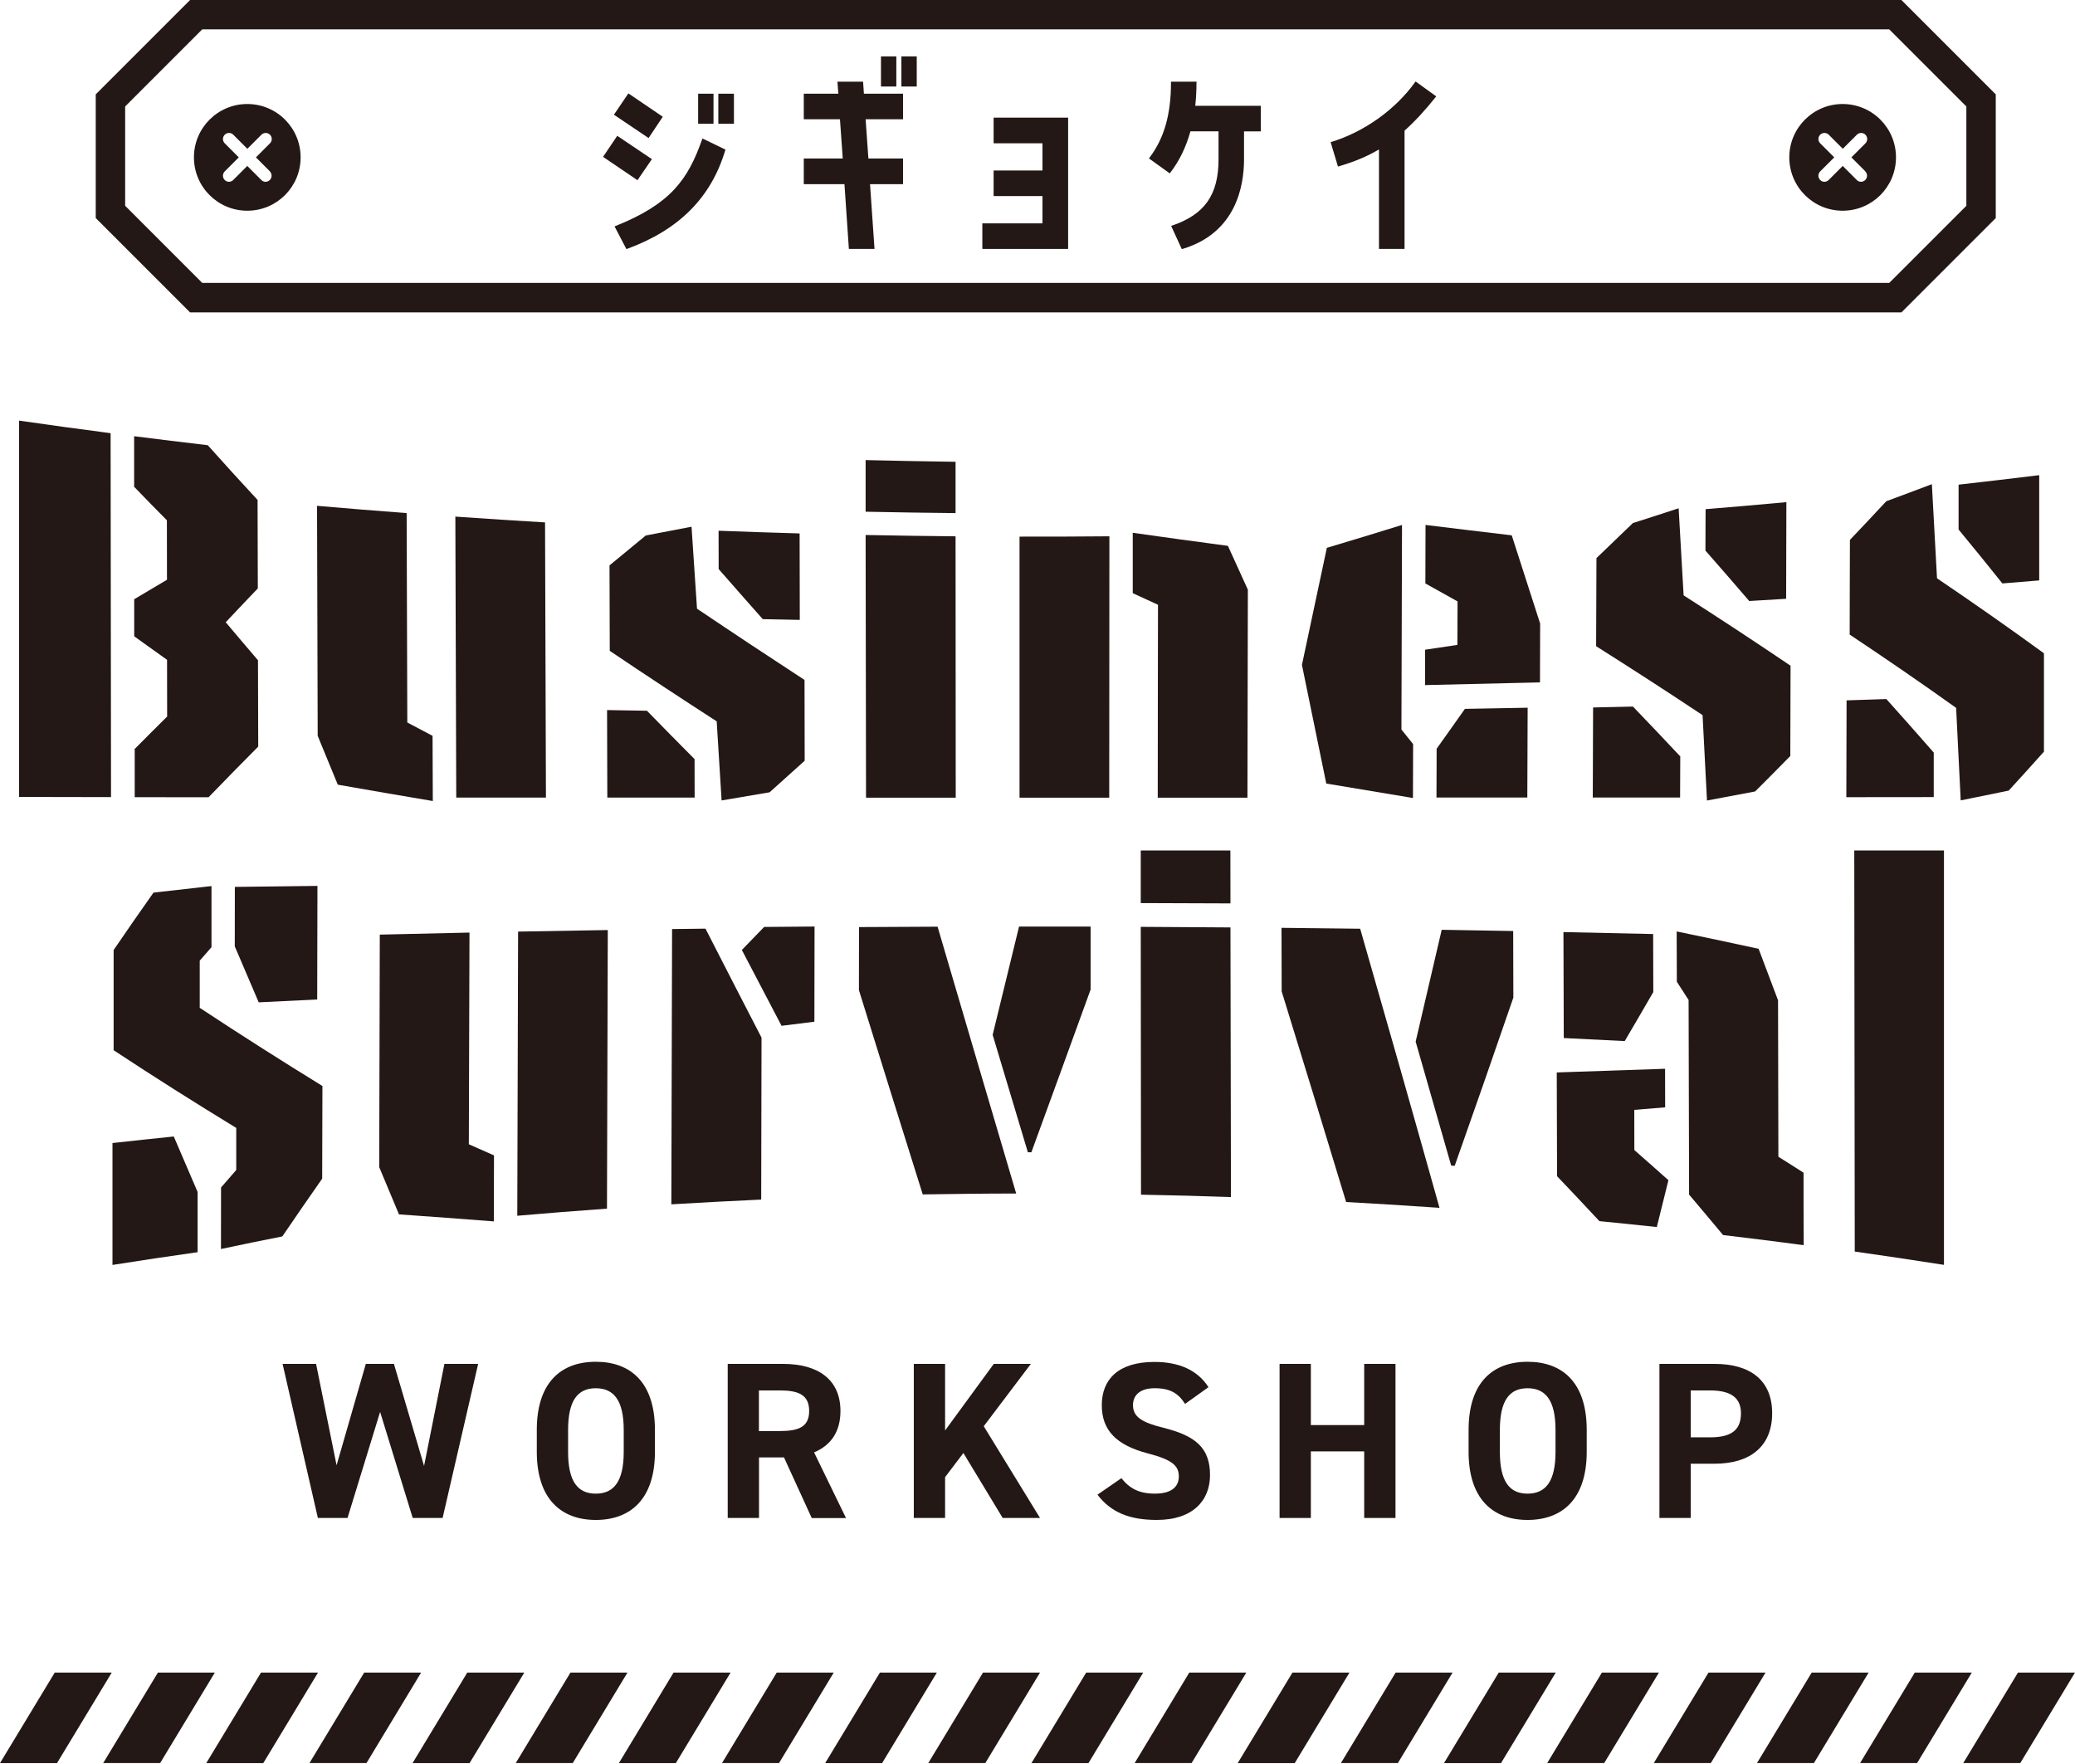 <svg width="240" height="204" viewBox="0 0 240 204" fill="none" xmlns="http://www.w3.org/2000/svg">
<g clip-path="url(#clip0_2076_14689)">
<path d="M40.205 175.548H36.766L32.684 157.728H36.558L38.929 169.454L42.312 157.728H45.562L49.049 169.529L51.402 157.728H55.304L51.194 175.548H47.736L43.965 163.283L40.195 175.548H40.205Z" fill="#231815"/>
<path d="M68.91 175.776C64.904 175.776 62.088 173.348 62.088 167.896V165.364C62.088 159.864 64.904 157.483 68.91 157.483C72.916 157.483 75.751 159.855 75.751 165.364V167.896C75.751 173.348 72.935 175.776 68.91 175.776ZM65.707 167.905C65.707 171.316 66.812 172.734 68.91 172.734C71.008 172.734 72.141 171.316 72.141 167.905V165.373C72.141 161.962 71.008 160.545 68.91 160.545C66.812 160.545 65.707 161.962 65.707 165.373V167.905Z" fill="#231815"/>
<path d="M93.883 175.548L90.68 168.546H87.789V175.548H84.17V157.728H90.548C94.658 157.728 97.209 159.561 97.209 163.18C97.209 165.58 96.094 167.157 94.157 167.961L97.852 175.557H93.874L93.883 175.548ZM90.208 165.494C92.353 165.494 93.59 165.031 93.59 163.17C93.59 161.309 92.353 160.798 90.208 160.798H87.779V165.504H90.208V165.494Z" fill="#231815"/>
<path d="M115.974 175.548L111.429 168.036L109.312 170.824V175.548H105.693V157.728H109.312V165.428L114.944 157.728H119.234L113.782 164.937L120.292 175.548H115.974Z" fill="#231815"/>
<path d="M137.064 162.348C136.289 161.139 135.363 160.543 133.549 160.543C131.924 160.543 131.045 161.29 131.045 162.509C131.045 163.907 132.179 164.521 134.56 165.117C138.283 166.043 139.955 167.441 139.955 170.588C139.955 173.507 137.99 175.775 133.804 175.775C130.676 175.775 128.513 174.925 126.935 172.855L129.703 170.947C130.657 172.137 131.744 172.732 133.577 172.732C135.646 172.732 136.346 171.825 136.346 170.748C136.346 169.51 135.599 168.811 132.708 168.065C129.193 167.139 127.435 165.457 127.435 162.509C127.435 159.561 129.297 157.501 133.53 157.501C136.374 157.501 138.519 158.455 139.776 160.421L137.064 162.358V162.348Z" fill="#231815"/>
<path d="M151.617 164.805H157.787V157.728H161.406V175.548H157.787V167.847H151.617V175.548H147.998V157.728H151.617V164.805Z" fill="#231815"/>
<path d="M176.683 175.776C172.677 175.776 169.861 173.348 169.861 167.896V165.364C169.861 159.864 172.677 157.483 176.683 157.483C180.69 157.483 183.524 159.855 183.524 165.364V167.896C183.524 173.348 180.709 175.776 176.683 175.776ZM173.48 167.905C173.48 171.316 174.586 172.734 176.683 172.734C178.781 172.734 179.915 171.316 179.915 167.905V165.373C179.915 161.962 178.781 160.545 176.683 160.545C174.586 160.545 173.48 161.962 173.48 165.373V167.905Z" fill="#231815"/>
<path d="M195.552 169.274V175.548H191.934V157.728H198.312C202.422 157.728 204.973 159.608 204.973 163.435C204.973 167.261 202.441 169.274 198.312 169.274H195.543H195.552ZM197.801 166.222C200.305 166.222 201.364 165.343 201.364 163.435C201.364 161.734 200.305 160.798 197.801 160.798H195.552V166.222H197.801Z" fill="#231815"/>
<path d="M12.793 50.097C12.812 64.128 12.831 78.15 12.841 92.182C9.297 92.182 5.744 92.172 2.201 92.163C2.201 77.659 2.201 63.145 2.201 48.642C5.726 49.152 9.259 49.634 12.793 50.097ZM15.543 86.654C16.809 85.379 18.066 84.112 19.332 82.865C19.332 80.683 19.332 78.49 19.322 76.308C18.056 75.41 16.79 74.503 15.524 73.587C15.524 72.16 15.524 70.724 15.524 69.297C16.781 68.541 18.047 67.794 19.313 67.048C19.313 64.752 19.313 62.465 19.303 60.169C18.037 58.894 16.771 57.599 15.515 56.295C15.515 54.349 15.515 52.393 15.515 50.446C18.349 50.805 21.184 51.155 24.028 51.486C25.946 53.631 27.864 55.738 29.792 57.816C29.792 61.227 29.811 64.638 29.82 68.049C28.582 69.344 27.345 70.638 26.107 71.961C27.354 73.445 28.601 74.909 29.839 76.355C29.839 79.681 29.858 83.016 29.867 86.342C27.949 88.27 26.041 90.216 24.122 92.201C21.278 92.201 18.425 92.201 15.581 92.191C15.581 90.349 15.581 88.506 15.581 86.664L15.543 86.654Z" fill="#231815"/>
<path d="M36.745 85.096C36.717 76.233 36.689 67.36 36.67 58.497C40.119 58.799 43.577 59.073 47.035 59.338C47.064 67.407 47.092 75.477 47.111 83.555C48.084 84.075 49.057 84.585 50.031 85.096C50.031 87.609 50.049 90.122 50.059 92.636C46.393 92.022 42.736 91.388 39.07 90.746C38.295 88.875 37.52 86.985 36.745 85.096ZM52.771 92.22C52.733 81.392 52.695 70.573 52.667 59.744C56.125 59.99 59.583 60.207 63.042 60.415C63.079 71.026 63.108 81.628 63.145 92.239C59.687 92.239 56.229 92.239 52.771 92.239V92.22Z" fill="#231815"/>
<path d="M70.243 92.238C70.234 88.865 70.224 85.491 70.215 82.118C71.755 82.147 73.286 82.165 74.826 82.194C76.659 84.074 78.501 85.945 80.335 87.787C80.335 89.271 80.335 90.754 80.344 92.238C76.98 92.238 73.607 92.238 70.243 92.238ZM93.081 87.967C91.73 89.186 90.369 90.405 89.018 91.624C87.166 91.936 85.314 92.257 83.462 92.569C83.273 89.517 83.084 86.474 82.895 83.422C78.775 80.758 74.646 78.046 70.527 75.268C70.517 71.97 70.508 68.682 70.498 65.384C71.897 64.232 73.295 63.079 74.694 61.926C76.46 61.586 78.218 61.255 79.985 60.915C80.193 64.08 80.41 67.236 80.618 70.392C84.766 73.189 88.914 75.929 93.053 78.632C93.053 81.74 93.062 84.849 93.072 87.958L93.081 87.967ZM92.486 61.69C92.486 65.025 92.495 68.361 92.505 71.687C91.078 71.658 89.651 71.63 88.224 71.602C86.523 69.683 84.823 67.756 83.122 65.809C83.122 64.335 83.122 62.852 83.112 61.378C86.24 61.501 89.358 61.595 92.486 61.69Z" fill="#231815"/>
<path d="M100.12 53.206C103.588 53.291 107.056 53.357 110.523 53.404C110.523 55.379 110.523 57.364 110.523 59.338C107.056 59.3 103.588 59.253 100.12 59.178C100.12 57.194 100.12 55.2 100.12 53.215V53.206ZM100.13 61.871C103.597 61.937 107.065 61.993 110.523 62.022C110.523 72.094 110.533 82.176 110.542 92.249C107.084 92.249 103.626 92.249 100.167 92.249C100.148 82.119 100.139 72 100.12 61.871H100.13Z" fill="#231815"/>
<path d="M128.315 62.021C128.315 72.093 128.296 82.175 128.296 92.247C124.837 92.247 121.379 92.247 117.921 92.247C117.921 82.184 117.921 72.121 117.921 62.058C121.389 62.058 124.856 62.058 128.315 62.021ZM144.33 68.172C144.311 76.194 144.302 84.225 144.283 92.247C140.825 92.247 137.367 92.247 133.908 92.247C133.908 84.811 133.927 77.375 133.937 69.939C132.963 69.495 131.99 69.041 131.017 68.597C131.017 66.272 131.017 63.939 131.017 61.614C134.683 62.134 138.359 62.644 142.025 63.126C142.79 64.808 143.556 66.49 144.321 68.172H144.33Z" fill="#231815"/>
<path d="M162.093 84.368C162.547 84.925 162.991 85.492 163.445 86.05C163.445 88.129 163.435 90.207 163.426 92.286C160.081 91.719 156.736 91.162 153.4 90.614C152.465 86.021 151.52 81.448 150.585 76.894C151.548 72.396 152.503 67.88 153.467 63.354C156.367 62.494 159.268 61.606 162.16 60.708C162.141 68.598 162.112 76.478 162.093 84.368ZM174.849 61.899C175.945 65.281 177.041 68.692 178.137 72.113C178.137 74.38 178.119 76.648 178.119 78.916C173.687 79.029 169.256 79.133 164.824 79.228C164.824 77.867 164.824 76.497 164.834 75.136C166.081 74.947 167.319 74.768 168.566 74.579C168.566 72.906 168.575 71.225 168.585 69.552C167.347 68.853 166.1 68.163 164.862 67.473C164.862 65.225 164.871 62.966 164.881 60.708C168.207 61.114 171.533 61.521 174.849 61.908V61.899ZM176.654 92.229C173.149 92.229 169.652 92.229 166.147 92.229C166.147 90.349 166.156 88.469 166.166 86.588C167.252 85.058 168.349 83.527 169.435 81.977C171.854 81.939 174.273 81.892 176.692 81.845C176.682 85.303 176.673 88.762 176.654 92.22V92.229Z" fill="#231815"/>
<path d="M184.225 92.229C184.234 88.761 184.244 85.284 184.262 81.816C185.803 81.778 187.333 81.75 188.873 81.712C190.697 83.612 192.521 85.53 194.344 87.476C194.344 89.063 194.335 90.641 194.325 92.229C190.962 92.229 187.588 92.229 184.225 92.229ZM207.081 87.419C205.721 88.808 204.36 90.178 202.999 91.53C201.147 91.879 199.295 92.229 197.434 92.578C197.264 89.281 197.094 85.993 196.924 82.704C192.823 79.974 188.722 77.328 184.612 74.73C184.621 71.337 184.631 67.936 184.65 64.544C186.058 63.202 187.456 61.851 188.864 60.49C190.631 59.933 192.388 59.356 194.155 58.78C194.344 62.134 194.543 65.489 194.732 68.852C198.851 71.489 202.981 74.2 207.1 76.988C207.1 80.465 207.081 83.952 207.072 87.429L207.081 87.419ZM206.618 58.081C206.609 61.804 206.599 65.526 206.59 69.249C205.163 69.334 203.746 69.419 202.319 69.504C200.628 67.539 198.946 65.593 197.255 63.674C197.255 62.078 197.264 60.481 197.273 58.884C200.392 58.629 203.5 58.364 206.618 58.071V58.081Z" fill="#231815"/>
<path d="M213.552 92.191C213.552 88.458 213.571 84.726 213.58 80.994C215.121 80.947 216.651 80.89 218.182 80.843C220.006 82.874 221.829 84.934 223.662 87.031C223.662 88.742 223.662 90.462 223.662 92.181C220.298 92.181 216.925 92.191 213.561 92.191H213.552ZM236.399 86.937C235.048 88.449 233.687 89.951 232.336 91.425C230.484 91.813 228.632 92.191 226.78 92.559C226.601 88.987 226.431 85.416 226.251 81.863C222.15 78.934 218.04 76.118 213.939 73.387C213.939 69.74 213.958 66.084 213.968 62.436C215.366 60.962 216.774 59.479 218.172 57.967C219.93 57.315 221.687 56.663 223.445 55.992C223.643 59.611 223.842 63.239 224.04 66.877C228.16 69.665 232.28 72.546 236.409 75.551V86.937H236.399ZM235.861 54.943C235.861 59.006 235.861 63.06 235.861 67.123C234.443 67.236 233.026 67.359 231.599 67.472C229.908 65.356 228.226 63.277 226.535 61.236C226.535 59.507 226.535 57.778 226.535 56.049C229.643 55.699 232.743 55.331 235.851 54.953L235.861 54.943Z" fill="#231815"/>
<path d="M20.096 131.422C21.013 133.577 21.939 135.721 22.855 137.847C22.855 140.172 22.855 142.487 22.855 144.811C19.567 145.274 16.288 145.766 13.01 146.285V132.188C15.372 131.923 17.734 131.677 20.096 131.432V131.422ZM25.567 137.328C26.153 136.647 26.739 135.977 27.325 135.306C27.325 133.68 27.325 132.065 27.325 130.44C22.6 127.558 17.866 124.572 13.142 121.454C13.142 117.589 13.142 113.725 13.142 109.869C14.673 107.621 16.213 105.41 17.753 103.227C19.992 102.972 22.222 102.717 24.462 102.471C24.462 104.824 24.462 107.177 24.462 109.539C24.008 110.058 23.555 110.578 23.101 111.098C23.101 112.912 23.101 114.736 23.101 116.55C27.835 119.677 32.569 122.682 37.293 125.592C37.293 129.164 37.274 132.736 37.265 136.307C35.725 138.499 34.194 140.729 32.654 142.988C30.292 143.451 27.92 143.942 25.558 144.443C25.558 142.071 25.558 139.709 25.567 137.337V137.328ZM29.923 115.917C28.997 113.772 28.081 111.618 27.155 109.444C27.155 107.148 27.155 104.862 27.164 102.566C30.348 102.528 33.533 102.49 36.717 102.452C36.707 106.827 36.698 111.211 36.688 115.586C34.43 115.69 32.172 115.803 29.914 115.917H29.923Z" fill="#231815"/>
<path d="M43.861 134.976C43.88 126.009 43.909 117.052 43.928 108.085C47.386 108 50.844 107.924 54.302 107.849C54.283 116.012 54.255 124.176 54.227 132.33C55.2 132.765 56.164 133.19 57.137 133.616C57.137 136.157 57.118 138.699 57.118 141.25C53.461 140.967 49.805 140.693 46.148 140.438C45.383 138.633 44.627 136.809 43.861 134.976ZM59.83 140.589C59.858 129.638 59.896 118.686 59.924 107.735C63.383 107.669 66.841 107.612 70.299 107.556C70.271 118.299 70.242 129.033 70.205 139.776C66.746 140.022 63.288 140.296 59.83 140.598V140.589Z" fill="#231815"/>
<path d="M77.734 107.442C79.019 107.423 80.314 107.405 81.599 107.395C83.763 111.628 85.917 115.823 88.081 120C88.072 126.245 88.053 132.482 88.043 138.727C84.575 138.888 81.117 139.068 77.649 139.275C77.678 128.664 77.706 118.053 77.734 107.442ZM85.804 109.861C86.664 108.973 87.523 108.085 88.383 107.197C90.33 107.178 92.276 107.159 94.213 107.149C94.213 110.816 94.204 114.491 94.194 118.157C92.928 118.308 91.662 118.469 90.396 118.63C88.865 115.719 87.335 112.8 85.804 109.861Z" fill="#231815"/>
<path d="M108.445 107.176C111.469 117.475 114.492 127.737 117.535 138.027C113.935 138.027 110.325 138.074 106.725 138.13C104.259 130.278 101.802 122.417 99.346 114.508C99.346 112.08 99.346 109.652 99.355 107.214C102.388 107.195 105.412 107.176 108.445 107.167V107.176ZM126.152 114.414C123.875 120.697 121.588 126.971 119.292 133.255H118.886C117.525 128.729 116.165 124.203 114.813 119.677C115.834 115.501 116.854 111.324 117.865 107.157C120.624 107.157 123.383 107.157 126.143 107.157C126.143 109.576 126.143 111.986 126.143 114.404L126.152 114.414Z" fill="#231815"/>
<path d="M131.934 98.353H142.308C142.308 100.393 142.308 102.434 142.318 104.475C138.86 104.456 135.401 104.447 131.943 104.438C131.943 102.416 131.943 100.384 131.943 98.362L131.934 98.353ZM131.943 107.187C135.401 107.206 138.86 107.225 142.318 107.253C142.337 117.647 142.356 128.041 142.375 138.434C138.907 138.312 135.439 138.227 131.971 138.16C131.962 127.842 131.952 117.524 131.943 107.197V107.187Z" fill="#231815"/>
<path d="M157.322 107.404C160.374 118.015 163.435 128.758 166.497 139.681C162.897 139.426 159.297 139.208 155.697 139.01C153.212 130.808 150.727 122.692 148.242 114.651C148.242 112.204 148.232 109.747 148.223 107.3C151.256 107.328 154.279 107.366 157.312 107.404H157.322ZM175.048 115.341C172.79 121.917 170.522 128.408 168.254 134.824C168.122 134.824 167.98 134.805 167.848 134.796C166.478 129.986 165.108 125.205 163.738 120.462C164.739 116.172 165.75 111.864 166.752 107.527C169.511 107.574 172.27 107.621 175.02 107.668C175.02 110.219 175.038 112.78 175.038 115.331L175.048 115.341Z" fill="#231815"/>
<path d="M192.615 128.059C191.415 128.154 190.225 128.258 189.025 128.352C189.025 129.902 189.025 131.451 189.034 133.001C190.347 134.154 191.661 135.306 192.974 136.487C192.53 138.302 192.077 140.106 191.632 141.902C189.421 141.665 187.21 141.439 184.99 141.221C183.355 139.464 181.73 137.735 180.095 136.024C180.086 132.028 180.067 128.021 180.058 124.024C184.234 123.873 188.41 123.732 192.587 123.599C192.587 125.083 192.587 126.566 192.596 128.05L192.615 128.059ZM180.832 107.791C184.291 107.858 187.749 107.933 191.207 108.018C191.207 110.258 191.217 112.487 191.226 114.727C190.121 116.636 189.025 118.525 187.919 120.396C185.566 120.273 183.223 120.16 180.87 120.047C180.861 115.965 180.842 111.873 180.832 107.782V107.791ZM203.406 109.728C204.152 111.703 204.908 113.687 205.654 115.681C205.664 121.71 205.673 127.747 205.692 133.776C206.665 134.38 207.629 134.995 208.603 135.618C208.603 138.415 208.602 141.202 208.621 143.999C205.513 143.584 202.404 143.196 199.295 142.828C197.982 141.25 196.669 139.691 195.365 138.15C195.346 130.648 195.327 123.146 195.308 115.643C194.854 114.935 194.401 114.236 193.947 113.536C193.947 111.59 193.938 109.653 193.928 107.716C197.094 108.368 200.259 109.039 203.415 109.728H203.406Z" fill="#231815"/>
<path d="M214.47 98.352H224.845C224.845 114.33 224.845 130.308 224.845 146.277C221.405 145.738 217.966 145.228 214.526 144.736C214.508 129.269 214.489 113.81 214.47 98.343V98.352Z" fill="#231815"/>
<path d="M6.595 203.896H0L6.331 193.427H12.926L6.595 203.896Z" fill="#231815"/>
<path d="M18.52 203.894H11.935L18.265 193.425H24.851L18.52 203.894Z" fill="#231815"/>
<path d="M30.453 203.896H23.857L30.188 193.427H36.783L30.453 203.896Z" fill="#231815"/>
<path d="M42.388 203.894H35.793L42.124 193.425H48.709L42.388 203.894Z" fill="#231815"/>
<path d="M54.312 203.896H47.717L54.047 193.427H60.643L54.312 203.896Z" fill="#231815"/>
<path d="M66.246 203.894H59.65L65.981 193.425H72.576L66.246 203.894Z" fill="#231815"/>
<path d="M78.17 203.896H71.584L77.905 193.427H84.501L78.17 203.896Z" fill="#231815"/>
<path d="M90.104 203.894H83.509L89.84 193.425H96.435L90.104 203.894Z" fill="#231815"/>
<path d="M102.028 203.896H95.442L101.773 193.427H108.359L102.028 203.896Z" fill="#231815"/>
<path d="M113.962 203.894H107.367L113.698 193.425H120.293L113.962 203.894Z" fill="#231815"/>
<path d="M125.896 203.896H119.301L125.631 193.427H132.227L125.896 203.896Z" fill="#231815"/>
<path d="M137.822 203.894H131.236L137.558 193.425H144.153L137.822 203.894Z" fill="#231815"/>
<path d="M149.753 203.896H143.158L149.489 193.427H156.084L149.753 203.896Z" fill="#231815"/>
<path d="M161.68 203.894H155.094L161.424 193.425H168.01L161.68 203.894Z" fill="#231815"/>
<path d="M173.612 203.896H167.017L173.347 193.427H179.943L173.612 203.896Z" fill="#231815"/>
<path d="M185.546 203.894H178.951L185.282 193.425H191.877L185.546 203.894Z" fill="#231815"/>
<path d="M197.877 203.894H191.281L197.612 193.425H204.207L197.877 203.894Z" fill="#231815"/>
<path d="M209.802 203.894H203.216L209.547 193.425H216.132L209.802 203.894Z" fill="#231815"/>
<path d="M221.735 203.894H215.14L221.47 193.425H228.066L221.735 203.894Z" fill="#231815"/>
<path d="M233.669 203.894H227.074L233.405 193.425H240L233.669 203.894Z" fill="#231815"/>
<path d="M73.729 20.842L75.401 18.404L71.471 15.759L71.395 15.702L69.751 18.14L73.653 20.786L73.729 20.842Z" fill="#231815"/>
<path d="M84.889 10.837H83.084V14.314H84.889V10.837Z" fill="#231815"/>
<path d="M81.211 16.109C79.576 20.758 77.583 23.583 71.177 26.144L71.082 26.182L72.452 28.808L72.528 28.78C78.537 26.578 82.251 22.846 83.885 17.375L83.904 17.3L81.249 16.015L81.211 16.119V16.109Z" fill="#231815"/>
<path d="M82.525 10.837H80.749V14.314H82.525V10.837Z" fill="#231815"/>
<path d="M75.014 15.968L76.658 13.502L72.68 10.8L71.008 13.266L74.939 15.912L75.014 15.968Z" fill="#231815"/>
<path d="M103.672 6.527H101.896V10.005H103.672V6.527Z" fill="#231815"/>
<path d="M99.827 9.448H96.86L96.964 10.837H92.967V13.795H97.153L97.474 18.33H92.967V21.297H97.672L98.183 28.79H101.149L100.63 21.297H104.447V18.33H100.441L100.12 13.795H104.447V10.837H99.921L99.827 9.448Z" fill="#231815"/>
<path d="M106.034 6.527H104.258V10.005H106.034V6.527Z" fill="#231815"/>
<path d="M114.925 16.571H120.575V19.718H114.925V22.675H120.575V25.831H113.621V28.789H123.542V13.604H114.925V16.571Z" fill="#231815"/>
<path d="M138.397 9.543V9.448H135.44V9.543C135.44 13.247 134.646 16.006 132.945 18.245L132.889 18.321L135.298 20.05L135.355 19.974C136.394 18.633 137.178 17.026 137.689 15.184H140.939V18.425C140.939 22.525 139.333 24.812 135.563 26.088L135.459 26.125L136.687 28.809L136.763 28.79C142.961 26.948 143.887 21.514 143.887 18.434V15.193H145.834V12.236H138.246C138.341 11.366 138.388 10.469 138.388 9.562L138.397 9.543Z" fill="#231815"/>
<path d="M163.74 9.409L163.683 9.485C161.415 12.66 157.796 15.249 153.998 16.411L153.903 16.439L154.754 19.264L154.839 19.236C156.7 18.688 158.099 18.102 159.497 17.28V28.789H162.454V15.107C163.607 14.077 164.826 12.773 166.055 11.223L166.121 11.148L163.73 9.419L163.74 9.409Z" fill="#231815"/>
<path d="M219.921 36.131H21.987L11.074 25.218V10.912L21.987 -0.001H219.921L230.835 10.912V25.218L219.921 36.131ZM23.395 32.72H218.513L227.433 23.801V12.311L218.513 3.391H23.395L14.476 12.311V23.801L23.395 32.72Z" fill="#231815"/>
<path d="M213.125 12.028C209.724 12.028 206.955 14.787 206.955 18.198C206.955 21.609 209.714 24.369 213.125 24.369C216.536 24.369 219.295 21.609 219.295 18.198C219.295 14.787 216.536 12.028 213.125 12.028ZM215.742 19.824C216.016 20.098 216.016 20.542 215.742 20.816C215.61 20.948 215.431 21.024 215.251 21.024C215.072 21.024 214.892 20.957 214.76 20.816L213.135 19.191L211.509 20.816C211.377 20.948 211.198 21.024 211.018 21.024C210.839 21.024 210.659 20.957 210.527 20.816C210.253 20.542 210.253 20.098 210.527 19.824L212.152 18.198L210.527 16.573C210.253 16.299 210.253 15.855 210.527 15.581C210.801 15.307 211.245 15.307 211.519 15.581L213.144 17.206L214.769 15.581C215.043 15.307 215.487 15.307 215.761 15.581C216.035 15.855 216.035 16.299 215.761 16.573L214.136 18.198L215.761 19.824H215.742Z" fill="#231815"/>
<path d="M28.601 12.028C25.199 12.028 22.431 14.787 22.431 18.198C22.431 21.609 25.19 24.369 28.601 24.369C32.012 24.369 34.771 21.609 34.771 18.198C34.771 14.787 32.012 12.028 28.601 12.028ZM31.209 19.824C31.483 20.098 31.483 20.542 31.209 20.816C31.076 20.948 30.897 21.024 30.717 21.024C30.538 21.024 30.358 20.957 30.226 20.816L28.601 19.191L26.976 20.816C26.843 20.948 26.664 21.024 26.484 21.024C26.305 21.024 26.125 20.957 25.993 20.816C25.719 20.542 25.719 20.098 25.993 19.824L27.618 18.198L25.993 16.573C25.719 16.299 25.719 15.855 25.993 15.581C26.267 15.307 26.711 15.307 26.985 15.581L28.61 17.206L30.235 15.581C30.509 15.307 30.953 15.307 31.227 15.581C31.502 15.855 31.502 16.299 31.227 16.573L29.602 18.198L31.227 19.824H31.209Z" fill="#231815"/>
</g>
<defs>
<clipPath id="clip0_2076_14689">
<rect width="240" height="203.896" fill="white" transform="translate(0 -0.001)"/>
</clipPath>
</defs>
</svg>
